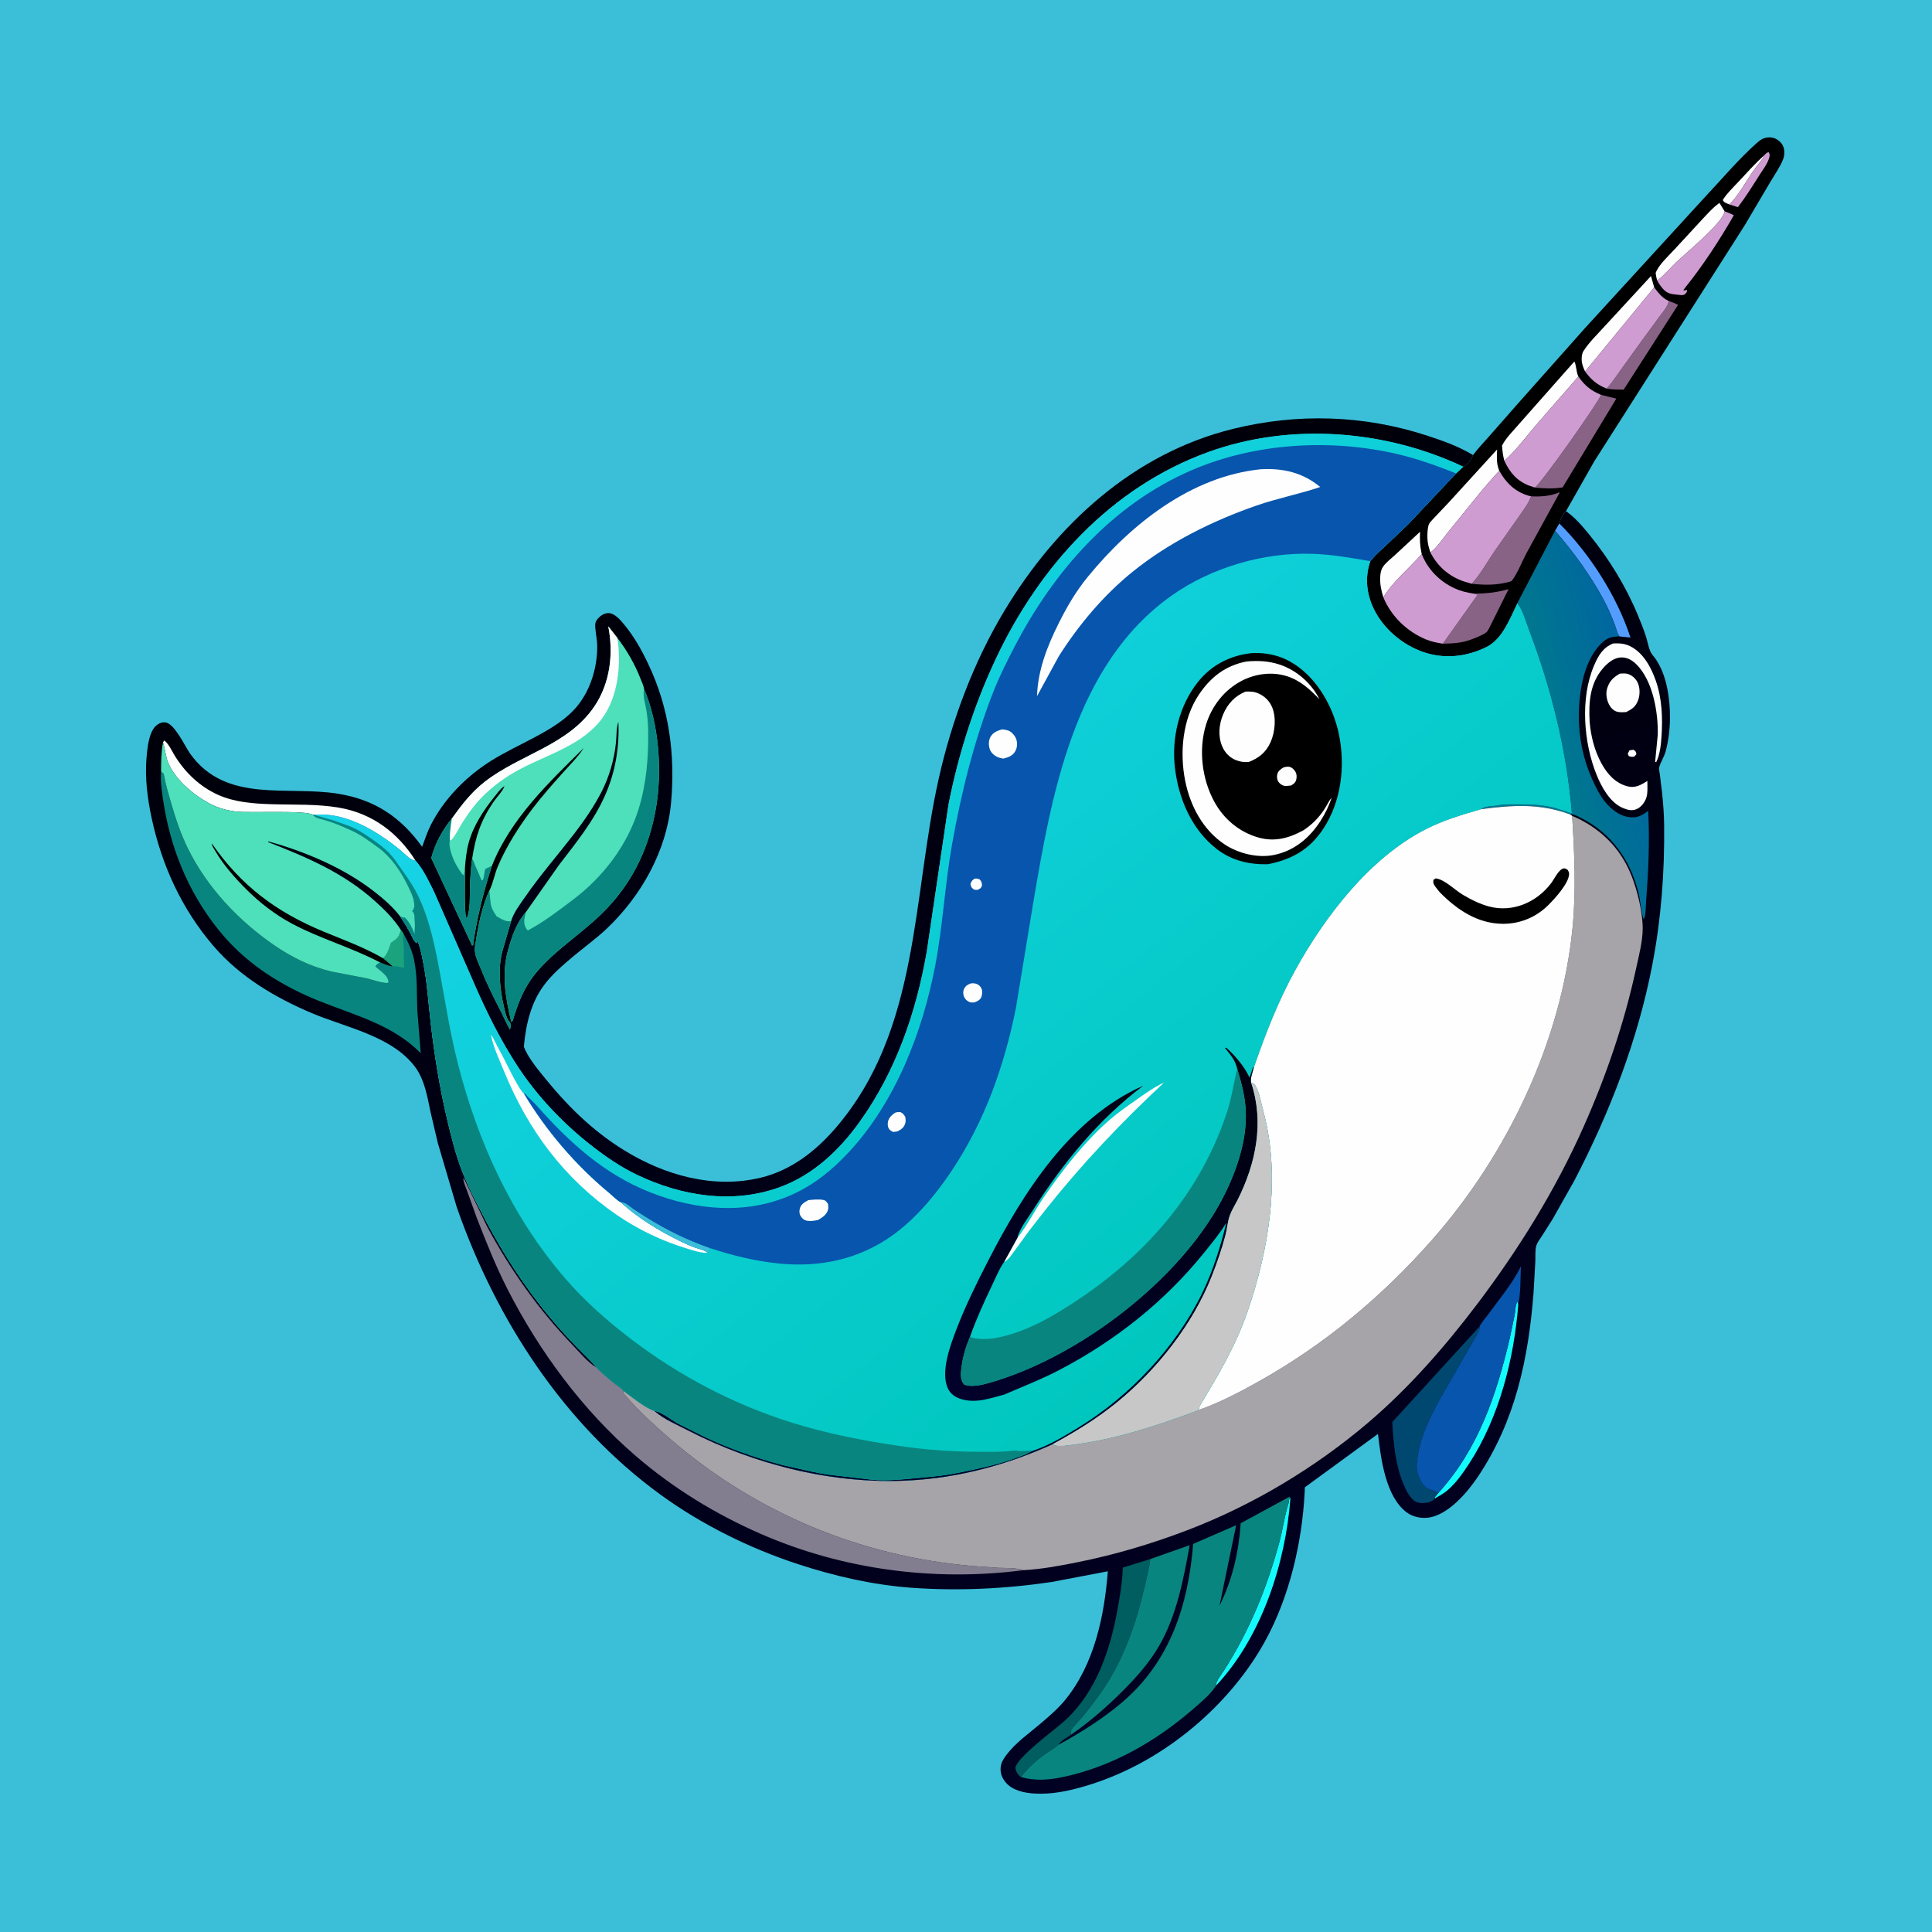 <svg version="1.1" xmlns="http://www.w3.org/2000/svg" style="display: block;" viewBox="0 0 2048 2048" width="1024" height="1024">
<defs>
	<linearGradient id="Gradient1" gradientUnits="userSpaceOnUse" x1="904.295" y1="553.058" x2="1223.58" y2="1873.62">
		<stop class="stop0" offset="0" stop-opacity="1" stop-color="rgb(0,0,10)"/>
		<stop class="stop1" offset="1" stop-opacity="1" stop-color="rgb(1,1,35)"/>
	</linearGradient>
	<linearGradient id="Gradient2" gradientUnits="userSpaceOnUse" x1="1645.16" y1="778.931" x2="1735.09" y2="754.697">
		<stop class="stop0" offset="0" stop-opacity="1" stop-color="rgb(0,120,143)"/>
		<stop class="stop1" offset="1" stop-opacity="1" stop-color="rgb(0,103,159)"/>
	</linearGradient>
	<linearGradient id="Gradient3" gradientUnits="userSpaceOnUse" x1="597.286" y1="953.927" x2="564.941" y2="935.789">
		<stop class="stop0" offset="0" stop-opacity="1" stop-color="rgb(0,0,0)"/>
		<stop class="stop1" offset="1" stop-opacity="1" stop-color="rgb(0,3,24)"/>
	</linearGradient>
	<linearGradient id="Gradient4" gradientUnits="userSpaceOnUse" x1="1389.96" y1="1317.67" x2="754.088" y2="526.41">
		<stop class="stop0" offset="0" stop-opacity="1" stop-color="rgb(0,199,190)"/>
		<stop class="stop1" offset="1" stop-opacity="1" stop-color="rgb(24,212,233)"/>
	</linearGradient>
	<linearGradient id="Gradient5" gradientUnits="userSpaceOnUse" x1="1274.74" y1="1108.81" x2="1078.78" y2="1510.18">
		<stop class="stop0" offset="0" stop-opacity="1" stop-color="rgb(1,1,16)"/>
		<stop class="stop1" offset="1" stop-opacity="1" stop-color="rgb(1,1,43)"/>
	</linearGradient>
</defs>
<path transform="translate(0,0)" fill="rgb(59,191,217)" d="M -0 -0 L 2048 0 L 2048 2048 L -0 2048 L -0 -0 z"/>
<path transform="translate(0,0)" fill="rgb(0,0,0)" d="M 1561.46 482.385 C 1566.84 475.187 1573.09 468.757 1578.99 462 L 1611.59 424.929 L 1680.45 347.477 L 1806.4 209.899 C 1824.71 190.489 1842.53 169.128 1862.45 151.424 C 1865.83 148.418 1868.89 146.278 1873.5 145.749 C 1878.27 145.201 1882.44 146.448 1886.08 149.588 C 1889.78 152.786 1891.32 156.36 1891.42 161.188 C 1891.48 163.927 1891.13 166.448 1890.12 169 C 1886.85 177.185 1881.11 185.27 1876.62 192.877 L 1849.53 238.75 L 1690.01 489 L 1660.03 541.85 C 1658.27 543.618 1656.99 544.694 1656.01 547.005 C 1654.8 549.824 1653.56 551.878 1652.98 554.952 L 1648.5 562.696 L 1608.43 639.703 C 1600.47 655.958 1592.66 677.553 1575.63 685.944 C 1554.76 696.225 1531.24 698.923 1509 691.297 C 1486.45 683.565 1466.25 666.434 1455.94 644.809 C 1448.4 628.99 1446.77 611.354 1452.6 594.851 L 1453.13 594.343 C 1458.04 587.875 1463.64 583.338 1469.55 577.799 L 1492.68 555.745 L 1543.55 501.817 L 1551.14 494.744 L 1552.04 494.361 C 1555.85 492.225 1559.98 486.381 1561.46 482.385 z"/>
<path transform="translate(0,0)" fill="rgb(254,254,254)" d="M 1833.18 216.718 C 1830.31 215.382 1827.56 214.952 1826.22 212 C 1830.52 204.994 1837.16 198.76 1842.77 192.744 C 1851.83 183.013 1860.84 172.959 1870.74 164.062 C 1867.43 170.504 1862.46 175.529 1858.37 181.455 C 1850.51 192.854 1843.12 207.096 1833.18 216.718 z"/>
<path transform="translate(0,0)" fill="rgb(207,156,209)" d="M 1870.74 164.062 C 1872.42 162.364 1872.46 161.908 1874.88 161.32 C 1876.34 163.952 1876.07 165.132 1875.19 168 C 1873.32 174.035 1868.51 180.187 1865.12 185.555 C 1857.79 197.136 1850.59 208.711 1842.25 219.606 L 1833.18 216.718 C 1843.12 207.096 1850.51 192.854 1858.37 181.455 C 1862.46 175.529 1867.43 170.504 1870.74 164.062 z"/>
<path transform="translate(0,0)" fill="rgb(254,254,254)" d="M 1466.44 633.268 C 1464.27 626.234 1462.71 619.408 1463.05 612 C 1463.22 608.331 1463.77 604.273 1465.82 601.139 C 1469.02 596.245 1474.68 592.164 1478.96 588.183 L 1505.33 563.672 C 1504.94 571.343 1505.15 578.406 1506.81 585.953 L 1507.1 587.26 C 1494.22 602.185 1476.38 616.374 1466.44 633.268 z"/>
<path transform="translate(0,0)" fill="rgb(254,254,254)" d="M 1756.59 297.165 C 1755.85 294.635 1755.46 292.098 1755.06 289.5 C 1757.73 281.075 1769.42 270.609 1775.49 263.881 L 1803.49 233.56 C 1809.56 227.133 1815.42 220.211 1822.7 215.12 L 1828.16 223.98 C 1827.08 235.507 1787.02 268.336 1776.96 277.927 C 1770.89 283.713 1764.96 290.893 1758.41 296.025 C 1757.59 296.664 1757.39 296.739 1756.59 297.165 z"/>
<path transform="translate(0,0)" fill="rgb(136,99,134)" d="M 1768.96 319.08 C 1772.43 320.253 1775.61 321.417 1778.82 323.188 L 1721.14 413.058 C 1715.13 412.904 1708.96 413.086 1703.05 411.909 C 1708.36 406.402 1712.82 399.411 1717.29 393.187 L 1739.01 363 L 1758.3 336.635 C 1761.21 332.624 1764.91 328.426 1767.23 324.056 C 1768.13 322.367 1768.5 320.923 1768.96 319.08 z"/>
<path transform="translate(0,0)" fill="rgb(254,254,254)" d="M 1680.29 393.828 C 1678.28 389.557 1676.69 385.793 1676.64 381 C 1676.61 377.964 1676.9 374.796 1678.54 372.168 C 1684.48 362.704 1694.14 353.576 1701.6 345.217 L 1750.11 292.611 L 1753.52 304.634 L 1680.29 393.828 z"/>
<path transform="translate(0,0)" fill="rgb(254,254,254)" d="M 1594.68 488.471 C 1593.12 483.047 1592.64 477.912 1592.21 472.314 C 1596.46 463.986 1604.34 456.492 1610.36 449.356 L 1668.85 383.215 C 1671.07 387.117 1670.76 393.644 1672.75 398.226 L 1673.17 399.136 L 1628.37 450.491 C 1617.62 463.07 1607.01 477.511 1594.68 488.471 z"/>
<path transform="translate(0,0)" fill="rgb(136,99,134)" d="M 1562.23 629.221 C 1575.28 629.254 1586.55 628.099 1599.12 624.517 L 1580.69 661.665 C 1579.65 663.601 1577.34 668.91 1575.73 670.15 C 1571.2 673.646 1563.11 676.617 1557.64 678.545 C 1548.5 681.77 1539.07 682.171 1529.48 682.32 L 1565.28 631.947 L 1566.45 630.5 L 1562.23 629.221 z"/>
<path transform="translate(0,0)" fill="rgb(207,156,209)" d="M 1828.16 223.98 C 1831.46 225.303 1834.82 226.508 1837.95 228.181 C 1822.47 255.083 1805.28 281.359 1785.86 305.578 C 1784.87 306.814 1785.2 306.394 1784.5 308.166 L 1788 307.278 L 1788.5 308.642 C 1786.97 311.011 1786.56 312.365 1783.5 312.789 C 1782.18 312.971 1780.53 312.638 1779.2 312.5 C 1772.08 311.761 1767.51 311.733 1762.5 305.826 C 1760.28 303.213 1758.16 300.2 1756.59 297.165 C 1757.39 296.739 1757.59 296.664 1758.41 296.025 C 1764.96 290.893 1770.89 283.713 1776.96 277.927 C 1787.02 268.336 1827.08 235.507 1828.16 223.98 z"/>
<path transform="translate(0,0)" fill="rgb(136,99,134)" d="M 1697.17 418.56 L 1713.36 422.56 L 1656.43 516.676 C 1646.42 518.259 1637.16 517.87 1627.13 516.846 C 1634.92 510.825 1694.88 425.795 1697.17 418.56 z"/>
<path transform="translate(0,0)" fill="rgb(254,254,254)" d="M 1516.33 585.713 C 1514.62 580.667 1513.19 575.617 1513.09 570.255 C 1513.01 566.092 1513.17 559.326 1514.8 555.501 C 1515.49 553.866 1518.11 551.341 1519.37 549.899 L 1535.68 532.681 L 1586.98 476.437 C 1586.64 483.903 1586.16 490.571 1588.79 497.736 L 1589.28 499.004 C 1570.83 518.897 1553.81 541.287 1536.51 562.265 C 1530.25 569.851 1524.07 579.662 1516.33 585.713 z"/>
<path transform="translate(0,0)" fill="rgb(207,156,209)" d="M 1753.52 304.634 C 1757.8 310.508 1762.17 315.982 1768.96 319.08 C 1768.5 320.923 1768.13 322.367 1767.23 324.056 C 1764.91 328.426 1761.21 332.624 1758.3 336.635 L 1739.01 363 L 1717.29 393.187 C 1712.82 399.411 1708.36 406.402 1703.05 411.909 C 1692.7 407.686 1686.92 402.748 1680.29 393.828 L 1753.52 304.634 z"/>
<path transform="translate(0,0)" fill="rgb(136,99,134)" d="M 1623 526.14 C 1633.56 526.631 1643.71 525.941 1653.56 521.701 L 1618.05 586.547 C 1613.28 595.565 1608.75 607.432 1602.77 615.437 C 1602.13 616.3 1599.94 616.765 1598.92 617.032 C 1586.05 620.408 1573.27 620.301 1560.14 618.796 L 1560.7 618.074 C 1569.72 608.271 1576.95 594.873 1584.59 583.812 L 1609.76 548.017 C 1614.48 541.178 1620.16 533.986 1623 526.14 z"/>
<path transform="translate(0,0)" fill="rgb(207,156,209)" d="M 1673.17 399.136 C 1679.82 408.732 1686.39 414.077 1697.17 418.56 C 1694.88 425.795 1634.92 510.825 1627.13 516.846 L 1621.5 514.998 C 1608.05 509.985 1600.59 501.011 1594.68 488.471 C 1607.01 477.511 1617.62 463.07 1628.37 450.491 L 1673.17 399.136 z"/>
<path transform="translate(0,0)" fill="rgb(207,156,209)" d="M 1507.1 587.26 C 1513.17 603.288 1526.17 616.413 1541.72 623.552 C 1548.37 626.604 1555 628.266 1562.23 629.221 L 1566.45 630.5 L 1565.28 631.947 L 1529.48 682.32 C 1523.17 681.371 1517.15 680.149 1511.23 677.675 C 1491.39 669.385 1474.65 653.211 1466.44 633.268 C 1476.38 616.374 1494.22 602.185 1507.1 587.26 z"/>
<path transform="translate(0,0)" fill="rgb(207,156,209)" d="M 1589.28 499.004 C 1596.17 511.575 1605.88 521.148 1619.94 525.361 L 1623 526.14 C 1620.16 533.986 1614.48 541.178 1609.76 548.017 L 1584.59 583.812 C 1576.95 594.873 1569.72 608.271 1560.7 618.074 L 1560.14 618.796 L 1552.72 616.646 C 1536.63 611.516 1524.04 600.704 1516.33 585.713 C 1524.07 579.662 1530.25 569.851 1536.51 562.265 C 1553.81 541.287 1570.83 518.897 1589.28 499.004 z"/>
<path transform="translate(0,0)" fill="url(#Gradient1)" d="M 1660.03 541.85 C 1669.59 548.454 1677.78 558.182 1685.08 567.161 C 1705.85 592.694 1723.7 621.899 1736.29 652.273 C 1739.42 659.805 1742.49 667.45 1744.94 675.227 C 1746.52 680.219 1747.32 685.704 1749.41 690.5 C 1750.82 693.731 1753.51 696.182 1755.42 699.089 C 1761.35 708.087 1764.96 718.229 1767.15 728.734 C 1771.64 750.176 1771.36 775.542 1765.61 796.697 C 1764.04 802.468 1759.96 808.328 1758.75 813.734 C 1758.42 815.245 1759.28 818.913 1759.48 820.671 L 1761.93 840.995 C 1763.11 852.273 1763.96 863.658 1764.07 875 C 1764.58 924.824 1760.95 973.577 1751.55 1022.59 C 1736.23 1102.47 1706.18 1179.91 1668.67 1251.87 L 1646.02 1292 L 1634.63 1310.02 C 1632.68 1313.05 1629.82 1316.68 1628.67 1320.1 C 1627.11 1324.71 1627.73 1331.84 1627.54 1336.76 L 1625.62 1370.56 C 1620.2 1440.2 1606.34 1506 1566.91 1565 C 1555.83 1581.59 1535.92 1605.23 1515 1608.64 C 1507.15 1609.93 1497.77 1608.11 1491.32 1603.33 C 1468.59 1586.45 1463.76 1545.98 1460.73 1519.98 L 1383.16 1576.64 L 1382.97 1582.5 C 1380.16 1635.8 1366.73 1693.08 1340.88 1740 C 1323.59 1771.39 1299.54 1800.32 1272.79 1824.14 C 1237.38 1855.67 1195.23 1880.29 1149.58 1893.56 C 1131.86 1898.72 1114.61 1902.35 1096.04 1901.2 C 1085.64 1900.56 1073.06 1897.84 1066.09 1889.44 C 1062.04 1884.56 1060.1 1879.37 1060.77 1873.02 C 1061.29 1868.11 1064.15 1863.83 1067.06 1860 C 1076.89 1847.04 1090.77 1837.55 1103.01 1827.06 C 1112.21 1819.18 1121.47 1811.36 1129.16 1801.94 C 1160 1764.19 1170.67 1713.07 1174.34 1665.64 L 1115 1676.94 C 1065.88 1684.26 1014.77 1686.74 965.228 1683.01 C 924.8 1679.96 884.444 1670.68 846 1658.09 C 794.699 1641.27 744.262 1616.4 700.5 1584.64 C 597.579 1509.94 525.639 1398.57 484.13 1279.54 L 464.137 1211.75 L 456.426 1179.02 C 453.074 1162.88 450.063 1144.33 439.875 1130.81 C 415.219 1098.09 366.289 1089.12 330.5 1073.95 C 291.391 1057.38 254.099 1035.27 226.204 1002.69 C 192.635 963.474 171.603 917.597 160.76 867.28 C 156.33 846.72 153.524 824.709 155.278 803.653 C 156.139 793.316 157.659 775.192 166.233 768.584 C 169.025 766.432 172.002 765.33 175.531 765.843 C 185.346 767.272 196.05 791.24 201.733 799.152 C 239.741 852.066 304.426 832.499 358.881 841.462 C 397.339 847.791 424.811 866.146 447.476 897.655 C 450.461 889.91 452.748 882.296 456.523 874.822 C 470.58 846.989 494.113 823.053 520.428 806.563 C 535.388 797.189 551.774 789.604 567.344 781.261 C 583.462 772.625 600.202 762.761 611.944 748.43 C 626.194 731.039 633.291 706.974 633.064 684.602 C 633.003 678.525 631.648 672.61 631.124 666.579 C 630.725 661.984 630.62 659.253 633.795 655.734 C 636.77 652.438 640.779 649.745 645.412 649.922 C 651.665 650.16 657.668 657.264 661.38 661.72 C 672.063 674.545 679.906 688.609 687.061 703.6 C 709.403 750.414 715.954 799.872 711.33 851.154 C 706.758 901.864 679.668 949.811 643.172 984.409 C 632.008 994.992 619.329 1004.05 607.548 1013.93 C 596.685 1023.05 585.255 1032.82 576.747 1044.23 C 562.616 1063.19 557.343 1086.54 555.325 1109.62 C 559.638 1120.76 568.503 1131.5 575.963 1140.77 C 600.841 1171.68 627.531 1198.28 661.539 1219.27 C 704.752 1245.94 756.453 1260.56 806.809 1248.3 C 838.74 1240.53 864.988 1219.98 886.058 1195.44 C 975.199 1091.61 966.809 951.426 995.046 825.5 C 1008.92 763.605 1032.17 701.405 1064.99 647 C 1120 555.821 1201.74 480.499 1307.36 454.546 C 1375.38 437.833 1445.28 439.907 1511.94 461.5 C 1529.02 467.034 1546.06 473.042 1561.46 482.385 C 1559.98 486.381 1555.85 492.225 1552.04 494.361 L 1551.14 494.744 C 1468.12 455.613 1368.14 447.73 1281.11 479.107 C 1177.55 516.445 1101.39 600.886 1055.45 698.758 C 1032.5 747.653 1015.83 800.033 1005.43 853.011 L 982.5 1008.29 C 971.297 1072.9 949.864 1135.27 911.491 1188.92 C 889.755 1219.31 861.921 1245.73 826.213 1258.61 C 776.116 1276.69 722.123 1267.81 675.084 1245.29 C 658.661 1237.43 643.44 1227.08 629.043 1216.01 C 594.816 1189.67 563.701 1156.22 541.594 1118.99 C 524.962 1092.11 510.901 1062.14 498.5 1033.1 L 460.361 945.884 C 454.745 934.574 449.03 921.873 440.57 912.416 C 434.072 911.253 429.518 905.428 424.359 901.214 C 399.805 881.156 366.365 860.436 333.211 863.851 L 331.522 863.676 C 335.192 867.605 339.208 867.724 344.17 869.208 C 349.998 870.951 355.911 872.998 361.5 875.39 L 363.127 876.059 L 372.346 880.173 C 382.563 884.729 392.255 891.986 401.276 898.576 C 415.251 908.784 425.949 925.023 433.158 940.429 C 435.426 945.275 438.284 950.79 438.918 956.095 C 439.211 958.545 439.663 962.387 438.077 964.5 L 436.899 965.71 C 439.259 967.552 439.109 969.294 439.467 972.191 C 440.2 978.12 439.766 984.526 439.651 990.497 C 436.613 983.822 434.686 978.472 429.5 973.043 L 424.551 971.923 C 428.409 977.816 432.054 983.696 435.339 989.929 C 436.841 992.779 438.813 998.341 441.728 999.705 L 442.637 997.5 C 445.686 1004.52 447.336 1013.67 448.827 1021.25 C 452.864 1041.78 454.106 1062.91 456.5 1083.69 C 460.585 1119.14 466.004 1152.93 474.282 1187.66 C 478.448 1205.14 482.706 1222.72 489.093 1239.54 C 495.525 1256.48 504.386 1273.64 512.775 1289.74 C 539.385 1340.79 571.167 1386.74 611.5 1428.02 C 613.759 1430.33 632.079 1448.12 631.876 1449.27 C 637.589 1455.28 644.044 1460.67 650.5 1465.87 C 653.838 1468.55 658.387 1471.23 661.128 1474.47 C 670.535 1481.28 682.947 1491.81 693.839 1495.78 C 703.265 1504.19 718.292 1510.63 729.663 1516.47 C 800.641 1552.94 883.755 1573.61 963.784 1569.32 C 1017.09 1566.46 1067.55 1552.67 1116.05 1530.83 C 1116.66 1531.26 1117.19 1531.69 1117.92 1531.95 C 1122.9 1533.77 1132.69 1531.95 1138 1531.28 C 1183.51 1525.52 1228.37 1510.59 1271.18 1494.5 L 1270.81 1493.83 C 1271.14 1490.58 1273.32 1487.81 1274.94 1485 L 1288.07 1462.74 C 1301.39 1439.66 1313.51 1415.99 1322.23 1390.76 C 1345.33 1323.93 1357.87 1247.17 1339.09 1177.77 C 1336.86 1169.52 1335.21 1159.4 1331.25 1151.84 C 1329.7 1148.9 1329.52 1148.77 1326.35 1147.84 C 1324.79 1144.06 1328.06 1135.65 1329.06 1131.54 C 1341.54 1095.49 1354.96 1060.84 1373.53 1027.38 C 1405.02 970.613 1452 909.473 1510.78 879.256 C 1529.86 869.453 1549.61 863.627 1570.08 857.716 C 1573.9 854.112 1582.48 854.623 1587.5 853.639 C 1594.22 852.319 1601.3 852.558 1608.17 852.516 C 1621.93 852.431 1634.56 852.839 1647.99 856.194 L 1666.11 862.134 C 1660.7 796.25 1644.55 730.696 1621.14 669 C 1617.58 659.607 1614.55 647.716 1608.43 639.703 L 1648.5 562.696 L 1652.98 554.952 C 1653.56 551.878 1654.8 549.824 1656.01 547.005 C 1656.99 544.694 1658.27 543.618 1660.03 541.85 z"/>
<path transform="translate(0,0)" fill="rgb(254,254,254)" d="M 1727.22 795.5 C 1728.59 795.049 1730.07 794.97 1731.5 794.78 C 1734.1 796.566 1733.99 796.415 1734.66 799.5 L 1732.5 801.923 C 1729.79 802.497 1729.25 802.347 1726.59 801.5 L 1725.47 799 L 1727.22 795.5 z"/>
<path transform="translate(0,0)" fill="rgb(254,254,254)" d="M 1717.15 714.051 C 1719.82 713.918 1722.81 713.637 1725.41 714.367 C 1729.65 715.556 1733.59 719.033 1735.63 722.876 C 1738.56 728.391 1738.63 736.216 1736.56 742.004 C 1734.06 749.005 1730.14 751.653 1723.83 754.81 C 1720.89 754.984 1717.77 755.247 1714.87 754.612 C 1711.31 753.833 1708.57 751.513 1706.64 748.492 C 1703.27 743.235 1701.81 735.806 1703.64 729.748 C 1705.96 722.028 1710.31 717.891 1717.15 714.051 z"/>
<path transform="translate(0,0)" fill="rgb(19,251,253)" d="M 1367.92 1588.16 C 1362.68 1657.37 1337.43 1735.09 1289.33 1786.63 C 1287.84 1783.47 1295.67 1773.5 1297.82 1770.14 C 1324.86 1727.9 1343.12 1682.68 1356.23 1634.41 C 1359.66 1621.76 1361.42 1608.49 1365.12 1596 C 1365.62 1594.29 1366.12 1593.17 1366.28 1591.36 C 1366.5 1588.84 1365.95 1589.97 1367.92 1588.16 z"/>
<path transform="translate(0,0)" fill="rgb(19,251,253)" d="M 1524.84 1582.42 C 1567.18 1535.8 1586.4 1478.25 1600.5 1418.06 L 1605.56 1393.98 C 1606.39 1389.34 1606.22 1383.65 1608.5 1379.52 L 1609.44 1382.8 C 1605.02 1440.33 1589.11 1502.91 1557.21 1551.67 C 1550.65 1561.7 1543.63 1571.81 1534.5 1579.7 C 1530.59 1583.08 1525.78 1585.69 1521.32 1588.28 L 1520.66 1587.48 L 1524.84 1582.42 z"/>
<path transform="translate(0,0)" fill="rgb(83,157,255)" d="M 1652.98 554.952 C 1685.18 586.822 1714.38 632.616 1728.35 675.828 L 1716.84 674.623 C 1714.4 672.166 1712.93 665.304 1711.58 661.829 C 1708.21 653.145 1704.56 644.342 1700.13 636.137 C 1685.99 609.899 1668.03 585.167 1648.5 562.696 L 1652.98 554.952 z"/>
<path transform="translate(0,0)" fill="rgb(254,254,254)" d="M 172.799 786.995 L 174.087 784.923 C 178.61 787.996 182.426 796.504 185.326 801.207 C 196.223 818.883 211.951 833.94 231.047 842.508 C 248.763 850.457 268.389 851.858 287.52 852.474 C 311.489 853.245 335.751 852.103 359.5 856.169 C 394.543 862.17 421.764 882.636 440.57 912.416 C 434.072 911.253 429.518 905.428 424.359 901.214 C 399.805 881.156 366.365 860.436 333.211 863.851 L 331.522 863.676 C 324.821 858.681 264.307 861.958 250.584 860.315 C 240.24 859.077 230.466 856.354 221.311 851.327 C 204.471 842.08 184.952 825.861 177.875 807.478 C 175.596 801.56 175.176 794.827 173.327 788.716 L 172.799 786.995 z"/>
<path transform="translate(0,0)" fill="rgb(254,254,254)" d="M 1710.04 682.078 C 1716.51 681.798 1722.08 682.062 1728 684.995 C 1742.04 691.955 1750.31 707.495 1755.26 721.666 C 1761.77 740.302 1762.59 760.899 1761.29 780.431 C 1760.68 789.551 1759.71 799.513 1755.7 807.828 L 1754.5 807.681 L 1757.31 778.595 C 1757.75 755.014 1752.19 721.52 1734.5 704.078 C 1730.03 699.672 1724.51 696.584 1718.08 696.893 C 1710.93 697.238 1704.34 702.66 1699.77 707.793 C 1685.29 724.058 1683.92 744.575 1685.09 765.248 C 1686.39 780.336 1690.17 795.47 1697.4 808.855 C 1703.6 820.32 1712.21 830.165 1725.31 833.567 C 1733.49 835.69 1739.65 832.001 1746.29 827.832 C 1746.24 833.22 1746.88 840.675 1745.16 845.697 C 1743.48 850.593 1739.88 855.395 1735.11 857.596 C 1730.04 859.94 1724.99 858.532 1720.06 856.391 C 1706.59 850.545 1697.79 834.454 1692.52 821.493 C 1678.64 787.374 1674.96 740.056 1689.7 705.662 C 1694.23 695.082 1698.93 686.591 1710.04 682.078 z"/>
<path transform="translate(0,0)" fill="rgb(0,72,112)" d="M 1521.32 1588.28 C 1519.48 1590.66 1515.4 1592.58 1512.48 1592.99 C 1508.09 1593.62 1502.19 1593.62 1498.68 1590.5 C 1493.23 1585.65 1490.25 1579.21 1487.5 1572.6 C 1479.02 1552.18 1477.06 1529.27 1475.89 1507.43 L 1568.66 1405.85 C 1568.31 1409.36 1567.69 1411.4 1565.81 1414.37 L 1554.29 1434.37 L 1525.8 1483.98 C 1516.05 1502.2 1506.57 1520.94 1503.13 1541.53 C 1502.1 1547.65 1500.96 1554.81 1502.57 1560.94 C 1504.02 1566.44 1507.82 1574.94 1512.98 1577.62 C 1514.69 1578.5 1516.18 1579.21 1518.04 1579.69 C 1520.5 1580.33 1522.57 1581.32 1524.84 1582.42 L 1520.66 1587.48 L 1521.32 1588.28 z"/>
<path transform="translate(0,0)" fill="rgb(0,93,96)" d="M 1082.23 1883.69 C 1078.6 1881.13 1077.19 1878.27 1076.26 1874 C 1078.86 1861.66 1119.19 1833.1 1130.37 1822.5 C 1162.25 1792.26 1176.52 1749.64 1184.35 1707.49 C 1187.13 1692.49 1189.7 1676.98 1190.22 1661.71 L 1219.39 1652.67 C 1218.12 1663.05 1215.22 1673.63 1212.85 1683.83 C 1205.13 1716.9 1194.52 1748.74 1177.29 1778.24 C 1168.66 1793.02 1158.51 1806.08 1147.88 1819.44 C 1144.49 1823.7 1137.68 1829.84 1135.33 1834.5 C 1135.03 1835.11 1135.28 1837.98 1135.27 1838.82 C 1132.05 1841.62 1123.52 1845.57 1122.42 1849.33 L 1121.34 1850.19 C 1116.36 1854.16 1110.66 1857.32 1105.51 1861.1 C 1096.58 1867.65 1089.09 1874.98 1082.23 1883.69 z"/>
<path transform="translate(0,0)" fill="rgb(9,133,127)" d="M 1219.39 1652.67 L 1261.1 1637.95 C 1254.5 1674.37 1247.28 1712.89 1228.34 1745.28 C 1217.92 1763.13 1204.06 1778.58 1189.49 1793.1 C 1173.5 1809.05 1156.42 1824.03 1137.94 1837.05 L 1135.27 1838.82 C 1135.28 1837.98 1135.03 1835.11 1135.33 1834.5 C 1137.68 1829.84 1144.49 1823.7 1147.88 1819.44 C 1158.51 1806.08 1168.66 1793.02 1177.29 1778.24 C 1194.52 1748.74 1205.13 1716.9 1212.85 1683.83 C 1215.22 1673.63 1218.12 1663.05 1219.39 1652.67 z"/>
<path transform="translate(0,0)" fill="rgb(7,85,173)" d="M 1568.66 1405.85 C 1568.98 1403.62 1575.92 1395.6 1577.67 1393.18 C 1588.98 1377.49 1602.93 1361.06 1611.52 1343.78 L 1612.27 1342.27 C 1611.56 1355.18 1612.16 1370.25 1609.44 1382.8 L 1608.5 1379.52 C 1606.22 1383.65 1606.39 1389.34 1605.56 1393.98 L 1600.5 1418.06 C 1586.4 1478.25 1567.18 1535.8 1524.84 1582.42 C 1522.57 1581.32 1520.5 1580.33 1518.04 1579.69 C 1516.18 1579.21 1514.69 1578.5 1512.98 1577.62 C 1507.82 1574.94 1504.02 1566.44 1502.57 1560.94 C 1500.96 1554.81 1502.1 1547.65 1503.13 1541.53 C 1506.57 1520.94 1516.05 1502.2 1525.8 1483.98 L 1554.29 1434.37 L 1565.81 1414.37 C 1567.69 1411.4 1568.31 1409.36 1568.66 1405.85 z"/>
<path transform="translate(0,0)" fill="rgb(9,133,127)" d="M 170.722 817.324 C 171.693 818.892 171.851 819.101 173.541 820.069 L 173.832 821.81 C 175.61 831.947 178.731 842.173 181.595 852.048 C 186.34 868.405 191.836 884.812 199.45 900.078 C 219.897 941.073 252.665 975.797 290.205 1001.73 C 309.01 1014.72 329.171 1024.69 351.5 1029.97 L 388.52 1037.08 C 393.504 1038.2 406.774 1042.95 411.242 1041.81 L 411.984 1041.5 C 411.782 1036.68 408.767 1033.68 405.405 1030.62 L 398.066 1024.5 C 399.184 1022.02 400.742 1021.64 403.009 1020.29 C 407.374 1021.98 411.603 1023.9 416.289 1024.41 L 405.982 1015.73 C 410.721 1012.38 412.555 1004.73 414.503 999.434 C 420.999 995.134 423.139 993.306 424.932 985.78 L 427.571 989.489 C 432.384 998.029 436.973 1007.8 438.916 1017.44 L 439.213 1019 C 442.582 1035.8 441.614 1053.78 442.35 1070.86 L 445.992 1116.46 C 416.85 1086.51 376.179 1076.23 338.511 1061.16 C 300.226 1045.85 264.229 1023.67 237.117 992.206 C 203.219 952.866 182.43 905.374 173.929 854.365 C 171.933 842.388 169.849 829.482 170.722 817.324 z"/>
<path transform="translate(0,0)" fill="rgb(27,163,125)" d="M 424.932 985.78 L 427.571 989.489 L 427.336 991.37 C 426.893 995.682 427.827 1000.17 428.009 1004.5 L 428.245 1025.87 C 425.698 1025.47 418.316 1023.49 416.289 1024.41 L 405.982 1015.73 C 410.721 1012.38 412.555 1004.73 414.503 999.434 C 420.999 995.134 423.139 993.306 424.932 985.78 z"/>
<path transform="translate(0,0)" fill="url(#Gradient2)" d="M 1608.43 639.703 L 1648.5 562.696 C 1668.03 585.167 1685.99 609.899 1700.13 636.137 C 1704.56 644.342 1708.21 653.145 1711.58 661.829 C 1712.93 665.304 1714.4 672.166 1716.84 674.623 C 1708.25 674.617 1703.18 676.231 1697.02 682.5 C 1676.82 703.077 1672.82 739.507 1673.86 766.867 C 1674.73 789.735 1680.57 811.753 1690.65 832.257 C 1695.02 841.141 1699.9 849.507 1707.32 856.227 C 1714.25 862.514 1722.41 866.88 1732 866.407 C 1737.71 866.126 1742.73 862.906 1747.16 859.549 C 1748.83 891.597 1747.41 923.321 1744.95 955.271 C 1744.64 959.355 1744.63 971.884 1742.29 974.5 C 1739.3 965.236 1739 954.837 1736.57 945.246 C 1728.12 911.844 1708.05 883.39 1676.99 867.591 C 1673.18 865.656 1668.55 862.739 1664.23 863.275 C 1631.96 851.393 1603.46 853.457 1570.08 857.716 C 1573.9 854.112 1582.48 854.623 1587.5 853.639 C 1594.22 852.319 1601.3 852.558 1608.17 852.516 C 1621.93 852.431 1634.56 852.839 1647.99 856.194 L 1666.11 862.134 C 1660.7 796.25 1644.55 730.696 1621.14 669 C 1617.58 659.607 1614.55 647.716 1608.43 639.703 z"/>
<path transform="translate(0,0)" fill="rgb(131,125,144)" d="M 1085.21 1664.42 C 990.75 1676.73 893.237 1664.03 805.922 1625.74 C 757.847 1604.66 713.96 1577.75 674.046 1543.48 C 617.654 1495.06 571.211 1431.91 537.617 1365.86 C 525.506 1342.04 515.398 1316.68 505.694 1291.79 L 494.539 1260.8 C 493.496 1257.74 490.276 1251.38 491.5 1248.59 L 516.288 1300.08 C 540.801 1345.74 570.915 1388.35 606.878 1425.7 C 613.883 1432.98 623.142 1444.43 631.876 1449.27 C 637.589 1455.28 644.044 1460.67 650.5 1465.87 C 653.838 1468.55 658.387 1471.23 661.128 1474.47 L 660.5 1476.51 C 675.946 1494.87 695.055 1512.15 713.269 1527.73 C 802.694 1604.19 912.982 1649.82 1030 1659.95 L 1058.08 1661.95 C 1067.25 1662.26 1076.31 1661.78 1085.21 1664.42 z"/>
<path transform="translate(0,0)" fill="rgb(9,133,127)" d="M 1122.42 1849.33 C 1145.91 1836.46 1169.09 1821.91 1189.5 1804.54 C 1240.52 1761.1 1259.58 1701.38 1264.81 1636.63 L 1310.35 1616.81 L 1292.74 1702.16 C 1306.4 1674.56 1313.12 1645.3 1315.2 1614.68 L 1367.08 1586.54 L 1367.92 1588.16 C 1365.95 1589.97 1366.5 1588.84 1366.28 1591.36 C 1366.12 1593.17 1365.62 1594.29 1365.12 1596 C 1361.42 1608.49 1359.66 1621.76 1356.23 1634.41 C 1343.12 1682.68 1324.86 1727.9 1297.82 1770.14 C 1295.67 1773.5 1287.84 1783.47 1289.33 1786.63 C 1283 1796.33 1272.78 1804.73 1264.08 1812.25 C 1224.47 1846.45 1178.53 1872.63 1127.08 1883.67 C 1112.19 1886.86 1096.96 1888.1 1082.23 1883.69 C 1089.09 1874.98 1096.58 1867.65 1105.51 1861.1 C 1110.66 1857.32 1116.36 1854.16 1121.34 1850.19 L 1122.42 1849.33 z"/>
<path transform="translate(0,0)" fill="rgb(77,224,186)" d="M 170.722 817.324 C 170.875 807.115 170.845 797.049 172.799 786.995 L 173.327 788.716 C 175.176 794.827 175.596 801.56 177.875 807.478 C 184.952 825.861 204.471 842.08 221.311 851.327 C 230.466 856.354 240.24 859.077 250.584 860.315 C 264.307 861.958 324.821 858.681 331.522 863.676 C 335.192 867.605 339.208 867.724 344.17 869.208 C 349.998 870.951 355.911 872.998 361.5 875.39 L 363.127 876.059 L 372.346 880.173 C 382.563 884.729 392.255 891.986 401.276 898.576 C 415.251 908.784 425.949 925.023 433.158 940.429 C 435.426 945.275 438.284 950.79 438.918 956.095 C 439.211 958.545 439.663 962.387 438.077 964.5 L 436.899 965.71 C 439.259 967.552 439.109 969.294 439.467 972.191 C 440.2 978.12 439.766 984.526 439.651 990.497 C 436.613 983.822 434.686 978.472 429.5 973.043 L 424.551 971.923 C 416.576 961.383 406.609 952.775 396.19 944.706 C 364.165 919.903 323.443 902.658 284.5 891.941 L 284.118 892.621 C 325.472 908.765 364.38 925.297 397.771 955.439 C 407.983 964.658 417.516 974.134 424.932 985.78 C 423.139 993.306 420.999 995.134 414.503 999.434 C 412.555 1004.73 410.721 1012.38 405.982 1015.73 L 416.289 1024.41 C 411.603 1023.9 407.374 1021.98 403.009 1020.29 C 400.742 1021.64 399.184 1022.02 398.066 1024.5 L 405.405 1030.62 C 408.767 1033.68 411.782 1036.68 411.984 1041.5 L 411.242 1041.81 C 406.774 1042.95 393.504 1038.2 388.52 1037.08 L 351.5 1029.97 C 329.171 1024.69 309.01 1014.72 290.205 1001.73 C 252.665 975.797 219.897 941.073 199.45 900.078 C 191.836 884.812 186.34 868.405 181.595 852.048 C 178.731 842.173 175.61 831.947 173.832 821.81 L 173.541 820.069 C 171.851 819.101 171.693 818.892 170.722 817.324 z"/>
<path transform="translate(0,0)" fill="rgb(0,0,0)" d="M 403.009 1020.29 C 372.787 1004.35 339.642 995.192 309.462 979.099 C 291.945 969.758 275.27 956.875 261.234 942.884 C 249.167 930.856 237.28 917.399 228.585 902.726 C 227.107 900.231 224.5 896.869 224.5 894.018 C 255.45 938.876 292.983 966.92 343.326 987.669 C 364.69 996.475 385.864 1004.17 405.982 1015.73 L 416.289 1024.41 C 411.603 1023.9 407.374 1021.98 403.009 1020.29 z"/>
<path transform="translate(0,0)" fill="rgb(77,224,186)" d="M 479.04 867.602 C 489.195 853.444 499.665 839.813 513.506 828.982 C 550.999 799.641 601.971 790.312 630.017 748.932 C 646.897 724.027 650.456 692.872 644.796 663.942 L 654.365 676.149 C 664.23 688.76 673.249 704.604 678.989 719.5 C 680.206 722.657 682.371 727.152 682.732 730.481 C 698.657 767.138 702.101 817.894 695.264 857 C 688.411 896.193 672.628 931.203 645.5 960.646 C 634.083 973.037 621.351 983.456 608.315 994.053 C 591.999 1007.32 574.175 1021.69 562.251 1039.15 C 553.261 1052.32 548.026 1066.84 543.489 1082 L 541.927 1083.11 L 540.62 1083.83 C 541.962 1086.79 541.172 1088.36 540.596 1091.5 C 537.14 1085.61 534.465 1078.91 531.283 1072.8 C 523.442 1057.75 516.048 1042.73 509.721 1026.96 C 506.347 1018.55 501.883 1010.98 503.804 1001.75 L 501.534 1001.46 L 500.558 1002.57 L 457.168 909.573 C 460.968 894.349 469.14 879.691 479.04 867.602 z"/>
<path transform="translate(0,0)" fill="rgb(0,0,0)" d="M 492.874 919.641 C 493.606 910.689 494.483 901.877 496.869 893.188 C 501.81 875.188 512.777 858.601 524.436 844.245 C 527.335 840.675 530.835 835.535 534.837 833.289 C 532.68 839.037 526.463 845.088 522.863 850.411 C 509.665 869.924 504.034 886.986 500.531 910.068 C 499.008 921.084 498.357 932.1 498.128 943.213 C 497.929 952.896 498.456 962.665 495.5 972.024 L 494.222 972.5 C 491.956 969.592 492.958 927.196 492.874 919.641 z"/>
<path transform="translate(0,0)" fill="rgb(0,0,0)" d="M 521.453 917.736 C 541.382 867.831 581.271 829.948 618.768 792.971 C 612.81 802.237 604.708 810.18 597.37 818.356 C 586.003 831.023 574.537 843.919 564.255 857.5 C 550.057 876.255 536.811 897.02 527.616 918.691 C 524.224 926.686 522.586 936.676 518.756 944.095 C 510.678 961.003 506.471 983.239 503.804 1001.75 L 501.534 1001.46 C 505.402 973.421 512.721 944.667 521.453 917.736 z"/>
<path transform="translate(0,0)" fill="url(#Gradient3)" d="M 541.731 976.62 C 544.365 967.527 550.925 959.103 556.228 951.405 C 572.758 927.408 591.858 905.744 609.522 882.671 C 619.773 869.28 629.246 855.426 637.089 840.468 C 645.642 824.154 651.074 805.435 652.961 787.135 C 653.701 779.953 653.133 771.98 655.542 765.159 C 656.681 792.33 652.367 818.323 641.338 843.278 C 629.338 870.427 610.419 893.65 592.491 917.016 L 557.452 966.874 C 547.12 978.802 542.614 992.735 538.463 1007.63 C 531.498 1032.64 535.98 1058.49 541.927 1083.11 L 540.62 1083.83 L 539.013 1081.89 C 536.471 1077.95 535.17 1071.42 534.097 1066.79 C 529.846 1048.46 527.584 1027.11 532.446 1008.72 L 541.731 976.62 z"/>
<path transform="translate(0,0)" fill="rgb(9,133,127)" d="M 503.804 1001.75 C 506.471 983.239 510.678 961.003 518.756 944.095 L 519.992 956.56 C 520.553 962.397 523.158 966.554 526.406 971.317 C 531.962 974.389 535.246 977.019 541.731 976.62 L 532.446 1008.72 C 527.584 1027.11 529.846 1048.46 534.097 1066.79 C 535.17 1071.42 536.471 1077.95 539.013 1081.89 L 540.62 1083.83 C 541.962 1086.79 541.172 1088.36 540.596 1091.5 C 537.14 1085.61 534.465 1078.91 531.283 1072.8 C 523.442 1057.75 516.048 1042.73 509.721 1026.96 C 506.347 1018.55 501.883 1010.98 503.804 1001.75 z"/>
<path transform="translate(0,0)" fill="rgb(9,133,127)" d="M 501.534 1001.46 L 500.558 1002.57 L 457.168 909.573 C 460.968 894.349 469.14 879.691 479.04 867.602 C 477.812 875.554 476.734 882.865 476.88 890.941 C 475.009 897.648 480.095 910.546 483.43 916.434 C 484.752 918.768 489.237 926.76 491.624 927.86 L 492.874 919.641 C 492.958 927.196 491.956 969.592 494.222 972.5 L 495.5 972.024 C 498.456 962.665 497.929 952.896 498.128 943.213 C 498.357 932.1 499.008 921.084 500.531 910.068 C 502.744 913.815 503.406 917.727 505.515 921.423 L 510.5 933.196 L 511.754 932.92 C 513.635 928.886 512.905 924.846 514.677 920.894 C 517.053 920.138 519.233 918.865 521.453 917.736 C 512.721 944.667 505.402 973.421 501.534 1001.46 z"/>
<path transform="translate(0,0)" fill="rgb(254,254,254)" d="M 479.04 867.602 C 489.195 853.444 499.665 839.813 513.506 828.982 C 550.999 799.641 601.971 790.312 630.017 748.932 C 646.897 724.027 650.456 692.872 644.796 663.942 L 654.365 676.149 C 658.794 703.639 655.349 738.2 638.428 761.303 C 617.732 789.559 581.305 799.5 551.689 815.082 C 537.397 822.602 524.258 831.874 512.706 843.19 C 503.885 851.831 496.465 862.031 489.891 872.448 C 486.62 877.631 483.889 883.455 480.223 888.331 C 479.061 889.876 478.777 890.375 476.88 890.941 C 476.734 882.865 477.812 875.554 479.04 867.602 z"/>
<path transform="translate(0,0)" fill="rgb(9,133,127)" d="M 682.732 730.481 C 698.657 767.138 702.101 817.894 695.264 857 C 688.411 896.193 672.628 931.203 645.5 960.646 C 634.083 973.037 621.351 983.456 608.315 994.053 C 591.999 1007.32 574.175 1021.69 562.251 1039.15 C 553.261 1052.32 548.026 1066.84 543.489 1082 L 541.927 1083.11 C 535.98 1058.49 531.498 1032.64 538.463 1007.63 C 542.614 992.735 547.12 978.802 557.452 966.874 C 556.846 970.239 555.593 973.544 555.685 976.996 C 555.775 980.383 556.999 984.039 559.5 986.317 C 575.781 977.867 592.282 965.134 607 954.024 C 639.331 929.617 664.784 896.528 676.924 857.69 C 685.177 831.29 687.477 802.957 687.123 775.427 C 687.023 767.632 686.421 760.154 685.113 752.469 C 683.957 745.677 681.47 738.308 682.554 731.428 L 682.732 730.481 z"/>
<path transform="translate(0,0)" fill="rgb(166,164,168)" d="M 1666.52 864.803 C 1695.69 877.294 1717.68 898.392 1729.44 928.242 C 1735.77 944.314 1741.42 967.325 1741.32 984.599 C 1741.24 998.108 1737.23 1013.29 1734.36 1026.51 C 1721.69 1084.87 1702.69 1140.45 1678.42 1194.96 C 1648.79 1261.52 1609.93 1324.19 1566.01 1382.21 C 1531.86 1427.33 1493.76 1471.01 1450.61 1507.79 C 1394.46 1555.66 1328.24 1595.38 1259.39 1621.78 C 1221.01 1636.49 1181.59 1648.21 1141.26 1656.22 C 1122.92 1659.86 1103.91 1663.43 1085.21 1664.42 C 1076.31 1661.78 1067.25 1662.26 1058.08 1661.95 L 1030 1659.95 C 912.982 1649.82 802.694 1604.19 713.269 1527.73 C 695.055 1512.15 675.946 1494.87 660.5 1476.51 L 661.128 1474.47 C 670.535 1481.28 682.947 1491.81 693.839 1495.78 C 703.265 1504.19 718.292 1510.63 729.663 1516.47 C 800.641 1552.94 883.755 1573.61 963.784 1569.32 C 1017.09 1566.46 1067.55 1552.67 1116.05 1530.83 C 1116.66 1531.26 1117.19 1531.69 1117.92 1531.95 C 1122.9 1533.77 1132.69 1531.95 1138 1531.28 C 1183.51 1525.52 1228.37 1510.59 1271.18 1494.5 C 1293.15 1486.73 1314.69 1475.4 1335 1464 C 1404.63 1424.94 1465.3 1374.11 1518.03 1314.33 C 1597.74 1223.95 1655.08 1104.04 1666.95 983.594 C 1670.85 943.993 1668.96 904.405 1666.52 864.803 z"/>
<path transform="translate(0,0)" fill="rgb(254,254,254)" d="M 1570.08 857.716 C 1603.46 853.457 1631.96 851.393 1664.23 863.275 L 1666.52 864.803 C 1668.96 904.405 1670.85 943.993 1666.95 983.594 C 1655.08 1104.04 1597.74 1223.95 1518.03 1314.33 C 1465.3 1374.11 1404.63 1424.94 1335 1464 C 1314.69 1475.4 1293.15 1486.73 1271.18 1494.5 L 1270.81 1493.83 C 1271.14 1490.58 1273.32 1487.81 1274.94 1485 L 1288.07 1462.74 C 1301.39 1439.66 1313.51 1415.99 1322.23 1390.76 C 1345.33 1323.93 1357.87 1247.17 1339.09 1177.77 C 1336.86 1169.52 1335.21 1159.4 1331.25 1151.84 C 1329.7 1148.9 1329.52 1148.77 1326.35 1147.84 C 1324.79 1144.06 1328.06 1135.65 1329.06 1131.54 C 1341.54 1095.49 1354.96 1060.84 1373.53 1027.38 C 1405.02 970.613 1452 909.473 1510.78 879.256 C 1529.86 869.453 1549.61 863.627 1570.08 857.716 z"/>
<path transform="translate(0,0)" fill="rgb(0,0,0)" d="M 1657.34 920.5 C 1659.75 920.558 1659.88 920.925 1661.83 922.133 C 1662.72 923.873 1663.38 924.57 1663.31 926.594 C 1662.94 936.476 1648.1 952.632 1641.47 959.249 C 1628.44 972.264 1611.42 979.392 1592.94 979.263 C 1566.03 979.076 1544.22 964.154 1526 945.612 L 1521.72 940.224 C 1519.7 937.281 1518.93 936.168 1519.5 932.683 L 1522 931.116 C 1531.54 932.401 1541.98 943.24 1550.3 948.254 C 1558.95 953.473 1568.92 958.442 1578.73 960.992 C 1603.62 967.466 1628.72 956.544 1644.06 936.5 C 1647.26 932.324 1651.47 923.399 1655.89 921.156 L 1657.34 920.5 z"/>
<path transform="translate(0,0)" fill="url(#Gradient4)" d="M 541.594 1118.99 C 563.701 1156.22 594.816 1189.67 629.043 1216.01 C 643.44 1227.08 658.661 1237.43 675.084 1245.29 C 722.123 1267.81 776.116 1276.69 826.213 1258.61 C 861.921 1245.73 889.755 1219.31 911.491 1188.92 C 949.864 1135.27 971.297 1072.9 982.5 1008.29 L 1005.43 853.011 C 1015.83 800.033 1032.5 747.653 1055.45 698.758 C 1101.39 600.886 1177.55 516.445 1281.11 479.107 C 1368.14 447.73 1468.12 455.613 1551.14 494.744 L 1543.55 501.817 L 1492.68 555.745 L 1469.55 577.799 C 1463.64 583.338 1458.04 587.875 1453.13 594.343 L 1452.6 594.851 C 1446.77 611.354 1448.4 628.99 1455.94 644.809 C 1466.25 666.434 1486.45 683.565 1509 691.297 C 1531.24 698.923 1554.76 696.225 1575.63 685.944 C 1592.66 677.553 1600.47 655.958 1608.43 639.703 C 1614.55 647.716 1617.58 659.607 1621.14 669 C 1644.55 730.696 1660.7 796.25 1666.11 862.134 L 1647.99 856.194 C 1634.56 852.839 1621.93 852.431 1608.17 852.516 C 1601.3 852.558 1594.22 852.319 1587.5 853.639 C 1582.48 854.623 1573.9 854.112 1570.08 857.716 C 1549.61 863.627 1529.86 869.453 1510.78 879.256 C 1452 909.473 1405.02 970.613 1373.53 1027.38 C 1354.96 1060.84 1341.54 1095.49 1329.06 1131.54 C 1328.06 1135.65 1324.79 1144.06 1326.35 1147.84 C 1329.52 1148.77 1329.7 1148.9 1331.25 1151.84 C 1335.21 1159.4 1336.86 1169.52 1339.09 1177.77 C 1357.87 1247.17 1345.33 1323.93 1322.23 1390.76 C 1313.51 1415.99 1301.39 1439.66 1288.07 1462.74 L 1274.94 1485 C 1273.32 1487.81 1271.14 1490.58 1270.81 1493.83 L 1271.18 1494.5 C 1228.37 1510.59 1183.51 1525.52 1138 1531.28 C 1132.69 1531.95 1122.9 1533.77 1117.92 1531.95 C 1117.19 1531.69 1116.66 1531.26 1116.05 1530.83 C 1067.55 1552.67 1017.09 1566.46 963.784 1569.32 C 883.755 1573.61 800.641 1552.94 729.663 1516.47 C 718.292 1510.63 703.265 1504.19 693.839 1495.78 C 682.947 1491.81 670.535 1481.28 661.128 1474.47 C 658.387 1471.23 653.838 1468.55 650.5 1465.87 C 644.044 1460.67 637.589 1455.28 631.876 1449.27 C 632.079 1448.12 613.759 1430.33 611.5 1428.02 C 571.167 1386.74 539.385 1340.79 512.775 1289.74 C 504.386 1273.64 495.525 1256.48 489.093 1239.54 C 482.706 1222.72 478.448 1205.14 474.282 1187.66 C 466.004 1152.93 460.585 1119.14 456.5 1083.69 C 454.106 1062.91 452.864 1041.78 448.827 1021.25 C 447.336 1013.67 445.686 1004.52 442.637 997.5 L 441.728 999.705 C 438.813 998.341 436.841 992.779 435.339 989.929 C 432.054 983.696 428.409 977.816 424.551 971.923 L 429.5 973.043 C 434.686 978.472 436.613 983.822 439.651 990.497 C 439.766 984.526 440.2 978.12 439.467 972.191 C 439.109 969.294 439.259 967.552 436.899 965.71 L 438.077 964.5 C 439.663 962.387 439.211 958.545 438.918 956.095 C 438.284 950.79 435.426 945.275 433.158 940.429 C 425.949 925.023 415.251 908.784 401.276 898.576 C 392.255 891.986 382.563 884.729 372.346 880.173 L 363.127 876.059 L 361.5 875.39 C 355.911 872.998 349.998 870.951 344.17 869.208 C 339.208 867.724 335.192 867.605 331.522 863.676 L 333.211 863.851 C 366.365 860.436 399.805 881.156 424.359 901.214 C 429.518 905.428 434.072 911.253 440.57 912.416 C 449.03 921.873 454.745 934.574 460.361 945.884 L 498.5 1033.1 C 510.901 1062.14 524.962 1092.11 541.594 1118.99 z"/>
<path transform="translate(0,0)" fill="rgb(254,254,254)" d="M 1078.5 1312.16 L 1079.21 1311.27 C 1089.43 1298.14 1097.05 1282.78 1106.5 1269.09 C 1125.98 1240.89 1148.5 1211.7 1174.22 1188.87 C 1183.99 1180.2 1195.02 1172.51 1205.73 1165.02 C 1214.51 1158.88 1224.05 1151.97 1233.89 1147.63 C 1188.85 1189.49 1147.53 1233.2 1109.17 1281.29 L 1091.12 1304.42 L 1074.76 1326.92 C 1071.81 1330.86 1068.9 1335.57 1064.36 1337.75 L 1078.5 1312.16 z"/>
<path transform="translate(0,0)" fill="rgb(254,254,254)" d="M 750.101 1328.01 C 743.066 1328.43 734.93 1325.54 728.212 1323.51 C 701.836 1315.53 676.614 1303.52 653.893 1287.93 C 598.086 1249.63 559.644 1197.83 534.234 1135.41 C 529.315 1123.32 522.842 1109.83 520.433 1096.97 C 522.397 1099.06 523.843 1102.7 525.205 1105.26 L 535.46 1124.64 C 538.158 1130.43 551.584 1157.33 555.411 1159.24 C 578.856 1198.49 610.57 1235.53 645.849 1264.62 C 648.852 1267.1 654.706 1273.16 658.011 1274.37 C 676.29 1291.14 698.468 1304.62 720.703 1315.44 C 725.746 1317.9 730.808 1320.26 736.067 1322.22 C 739.99 1323.68 747.444 1325.11 750.101 1328.01 z"/>
<path transform="translate(0,0)" fill="url(#Gradient5)" d="M 1311.53 1133.13 C 1309.23 1123.13 1304.53 1118.64 1298.5 1110.79 L 1300.12 1110.73 C 1309.01 1118.82 1318.8 1130.17 1323.99 1141.09 L 1324.57 1142.38 L 1328.18 1131.56 L 1329.06 1131.54 C 1328.06 1135.65 1324.79 1144.06 1326.35 1147.84 C 1340.31 1190.01 1331.36 1233.31 1311.78 1272.24 C 1309.16 1277.43 1305.83 1282.55 1303.82 1288 C 1301.27 1294.89 1300.82 1302.67 1298.94 1309.79 C 1295.07 1324.44 1289.98 1339.03 1284.42 1353.12 C 1264.46 1403.79 1226.3 1452.17 1184.04 1486.56 C 1163 1503.69 1139.88 1517.95 1116.05 1530.83 C 1067.55 1552.67 1017.09 1566.46 963.784 1569.32 C 883.755 1573.61 800.641 1552.94 729.663 1516.47 C 718.292 1510.63 703.265 1504.19 693.839 1495.78 C 700.227 1496 712.418 1505.62 718.5 1508.93 L 746.568 1522.95 C 772.982 1535.52 801.204 1545.45 829.448 1552.96 L 859.919 1559.85 L 867.75 1561.45 L 877.5 1563.1 L 918.5 1567.86 C 934.066 1570.19 951.862 1568.75 967.508 1567.23 C 982.352 1565.79 996.764 1564.84 1011.5 1562.03 C 1031.96 1558.13 1052.75 1553.74 1072.5 1547.08 L 1086.5 1541.93 C 1089.75 1540.6 1092.66 1538.35 1096.08 1537.49 C 1112.86 1531.77 1128.11 1522.4 1143.17 1513.2 C 1197.64 1479.95 1246.59 1428.04 1274.52 1370.46 C 1285.91 1346.97 1293.84 1321.47 1299.97 1296.14 C 1293.11 1307.52 1284.83 1317.44 1276.52 1327.75 C 1234.77 1379.56 1182.32 1421.14 1123.42 1452 C 1104.15 1462.1 1084.43 1469.7 1064.55 1478.32 C 1049.2 1482.26 1034.78 1487.91 1018.75 1483.05 C 1012.81 1481.25 1007.45 1477.59 1004.79 1471.83 C 996.725 1454.4 1007.45 1425.81 1013.86 1409.13 C 1023.42 1384.23 1035.32 1360.12 1047.5 1336.42 C 1084.73 1263.98 1134.73 1185.04 1211.97 1150.83 C 1164.33 1186.71 1127.04 1232.58 1095.11 1282.54 C 1089.55 1291.24 1080.83 1302.23 1078.5 1312.16 L 1064.36 1337.75 C 1059.06 1345.41 1055.24 1354.83 1051.24 1363.26 C 1042.87 1380.89 1034.66 1398.66 1028.22 1417.11 C 1024.13 1426.79 1020.66 1438.06 1019.38 1448.5 C 1018.54 1455.33 1017.42 1461.87 1021.92 1467.5 C 1029.53 1471.01 1041.8 1467.86 1049.56 1465.62 C 1142.79 1438.81 1248.52 1358.71 1294.5 1273.05 C 1309.36 1245.35 1321.83 1210.58 1320.58 1178.81 C 1319.96 1162.94 1316.13 1148.24 1311.53 1133.13 z"/>
<path transform="translate(0,0)" fill="rgb(9,133,127)" d="M 1311.53 1133.13 C 1316.13 1148.24 1319.96 1162.94 1320.58 1178.81 C 1321.83 1210.58 1309.36 1245.35 1294.5 1273.05 C 1248.52 1358.71 1142.79 1438.81 1049.56 1465.62 C 1041.8 1467.86 1029.53 1471.01 1021.92 1467.5 C 1017.42 1461.87 1018.54 1455.33 1019.38 1448.5 C 1020.66 1438.06 1024.13 1426.79 1028.22 1417.11 C 1035.36 1420.17 1046.96 1419.74 1054.53 1418.45 C 1077.05 1414.61 1099.45 1404.34 1119.02 1392.73 C 1202.78 1343.02 1269.32 1273.36 1300.42 1179.7 C 1305.48 1164.46 1307.61 1148.63 1311.53 1133.13 z"/>
<path transform="translate(0,0)" fill="rgb(200,199,199)" d="M 1326.35 1147.84 C 1329.52 1148.77 1329.7 1148.9 1331.25 1151.84 C 1335.21 1159.4 1336.86 1169.52 1339.09 1177.77 C 1357.87 1247.17 1345.33 1323.93 1322.23 1390.76 C 1313.51 1415.99 1301.39 1439.66 1288.07 1462.74 L 1274.94 1485 C 1273.32 1487.81 1271.14 1490.58 1270.81 1493.83 L 1271.18 1494.5 C 1228.37 1510.59 1183.51 1525.52 1138 1531.28 C 1132.69 1531.95 1122.9 1533.77 1117.92 1531.95 C 1117.19 1531.69 1116.66 1531.26 1116.05 1530.83 C 1139.88 1517.95 1163 1503.69 1184.04 1486.56 C 1226.3 1452.17 1264.46 1403.79 1284.42 1353.12 C 1289.98 1339.03 1295.07 1324.44 1298.94 1309.79 C 1300.82 1302.67 1301.27 1294.89 1303.82 1288 C 1305.83 1282.55 1309.16 1277.43 1311.78 1272.24 C 1331.36 1233.31 1340.31 1190.01 1326.35 1147.84 z"/>
<path transform="translate(0,0)" fill="rgb(0,0,0)" d="M 1326.52 692.369 C 1342.87 691.348 1358.09 695.022 1371.89 703.901 C 1396.72 719.871 1413.34 749.654 1419.26 778.133 C 1426.26 811.774 1421.9 849.782 1402.59 878.777 C 1387.92 900.796 1369.2 911.193 1343.69 916.171 C 1324 916.482 1305.73 912.302 1289.88 900.054 C 1263.16 879.401 1249.28 846.61 1245.46 813.741 C 1241.8 782.267 1249.86 748.198 1269.66 723.186 C 1284.12 704.933 1303.6 694.944 1326.52 692.369 z"/>
<path transform="translate(0,0)" fill="rgb(254,254,254)" d="M 1360.56 813.5 C 1362.55 812.955 1365 812.424 1367.03 812.922 C 1369.67 813.569 1371.79 815.731 1373.14 818 C 1374.68 820.576 1374.81 824.176 1373.93 827 C 1373.04 829.859 1370.93 831.254 1368.5 832.675 L 1363 833.217 C 1360.02 833.187 1356.96 831.233 1355.26 828.819 C 1353.62 826.485 1353.32 823.244 1354.04 820.5 C 1354.95 817.097 1357.75 815.25 1360.56 813.5 z"/>
<path transform="translate(0,0)" fill="rgb(254,254,254)" d="M 1320.3 733.114 C 1324.62 733.011 1328.49 732.914 1332.59 734.498 C 1339.77 737.271 1345.43 742.421 1348.45 749.561 C 1353.07 760.466 1351.68 776.168 1346.81 786.846 C 1341.85 797.686 1334.62 803.407 1323.79 807.716 C 1319.31 808.135 1314.44 807.533 1310.25 805.83 C 1303.31 803.008 1298.39 797.851 1295.5 790.987 C 1291 780.297 1292.1 767.985 1296.51 757.465 C 1301.29 746.093 1308.9 737.87 1320.3 733.114 z"/>
<path transform="translate(0,0)" fill="rgb(254,254,254)" d="M 1321.22 701.221 C 1333.41 700.107 1344.61 700.608 1356.3 704.428 C 1374.27 710.295 1390.37 724.372 1398.68 741.31 C 1388.56 730.62 1378.03 721.029 1363.64 716.625 C 1347.96 711.825 1330.38 714.257 1316 721.816 C 1297.72 731.425 1284.49 748.495 1278.45 768.137 C 1270.36 794.411 1274.02 825.654 1287.16 849.752 C 1297.22 868.2 1313.62 882.04 1333.92 887.793 C 1351.24 892.701 1366.51 888.481 1381.74 880.113 C 1390.5 874.365 1397.82 867.028 1403.61 858.291 C 1406.41 854.057 1408.42 849.366 1411.6 845.392 C 1408.86 854.084 1404.84 862.395 1399.91 870.067 C 1388.28 888.198 1372.11 901.838 1350.56 906.278 C 1333.38 909.819 1312.93 904.81 1298.4 895.26 C 1275.24 880.031 1261.57 854.17 1256.3 827.5 C 1250.41 797.676 1253.5 762.357 1270.77 736.497 C 1283.32 717.705 1299.01 705.56 1321.22 701.221 z"/>
<path transform="translate(0,0)" fill="rgb(9,133,127)" d="M 331.522 863.676 L 333.211 863.851 L 349.49 868.5 L 351.995 869.124 L 368.656 875.086 C 375.025 877.261 382.895 881.677 388.5 885.51 C 399.621 893.115 411.142 900.678 418.958 912.005 C 427.385 924.215 436.333 935.593 442.935 949 C 455.841 975.208 461.772 1006.51 467.008 1035 C 472.638 1065.64 477.542 1096.59 485.207 1126.8 C 506.407 1210.36 542.669 1289.92 599.428 1355.51 C 620.032 1379.32 643.7 1400.19 668.666 1419.25 C 719.921 1458.37 777.633 1488.7 839.217 1508 C 875.917 1519.51 913.616 1526.87 951.604 1532.52 C 980.481 1536.82 1008.93 1538.96 1038.12 1538.98 C 1049.65 1538.99 1061.5 1539.34 1072.95 1537.89 C 1074.73 1537.66 1076.46 1537.74 1078.25 1537.81 C 1080.21 1539.02 1092.83 1537.46 1096.08 1537.49 C 1092.66 1538.35 1089.75 1540.6 1086.5 1541.93 L 1072.5 1547.08 C 1052.75 1553.74 1031.96 1558.13 1011.5 1562.03 C 996.764 1564.84 982.352 1565.79 967.508 1567.23 C 951.862 1568.75 934.066 1570.19 918.5 1567.86 L 877.5 1563.1 L 867.75 1561.45 L 859.919 1559.85 L 829.448 1552.96 C 801.204 1545.45 772.982 1535.52 746.568 1522.95 L 718.5 1508.93 C 712.418 1505.62 700.227 1496 693.839 1495.78 C 682.947 1491.81 670.535 1481.28 661.128 1474.47 C 658.387 1471.23 653.838 1468.55 650.5 1465.87 C 644.044 1460.67 637.589 1455.28 631.876 1449.27 C 632.079 1448.12 613.759 1430.33 611.5 1428.02 C 571.167 1386.74 539.385 1340.79 512.775 1289.74 C 504.386 1273.64 495.525 1256.48 489.093 1239.54 C 482.706 1222.72 478.448 1205.14 474.282 1187.66 C 466.004 1152.93 460.585 1119.14 456.5 1083.69 C 454.106 1062.91 452.864 1041.78 448.827 1021.25 C 447.336 1013.67 445.686 1004.52 442.637 997.5 L 441.728 999.705 C 438.813 998.341 436.841 992.779 435.339 989.929 C 432.054 983.696 428.409 977.816 424.551 971.923 L 429.5 973.043 C 434.686 978.472 436.613 983.822 439.651 990.497 C 439.766 984.526 440.2 978.12 439.467 972.191 C 439.109 969.294 439.259 967.552 436.899 965.71 L 438.077 964.5 C 439.663 962.387 439.211 958.545 438.918 956.095 C 438.284 950.79 435.426 945.275 433.158 940.429 C 425.949 925.023 415.251 908.784 401.276 898.576 C 392.255 891.986 382.563 884.729 372.346 880.173 L 363.127 876.059 L 361.5 875.39 C 355.911 872.998 349.998 870.951 344.17 869.208 C 339.208 867.724 335.192 867.605 331.522 863.676 z"/>
<path transform="translate(0,0)" fill="rgb(7,85,173)" d="M 555.411 1159.24 L 556.701 1159.43 C 560.44 1163.95 565.025 1167.59 568.94 1172 C 603.648 1211.12 640.536 1244.85 689.975 1264.21 C 737.539 1282.84 790.799 1287.92 838.625 1266.81 C 862.573 1256.23 881.86 1240.55 899.653 1221.46 C 949.115 1168.4 977.927 1094.05 991.391 1023.5 C 999.493 981.045 1001.64 937.655 1009.2 895.154 C 1019.06 839.781 1032.41 785.906 1052.94 733.426 C 1059.47 716.73 1067.75 700.395 1076.03 684.5 C 1117.57 604.773 1179.47 534.483 1263.5 498.305 C 1330.69 469.379 1410.77 464.846 1481.64 481.429 C 1502.84 486.39 1523.32 493.864 1543.55 501.817 L 1492.68 555.745 L 1469.55 577.799 C 1463.64 583.338 1458.04 587.875 1453.13 594.343 L 1452.6 594.851 C 1432.36 591.32 1411.58 587.712 1391 587.051 C 1339.61 585.399 1284.22 601.469 1242.12 631.243 C 1138.3 704.661 1114.4 843.394 1094.7 960.47 L 1076.93 1068.5 C 1064.33 1130.83 1043.61 1189.34 1007.97 1242.35 C 991.011 1267.58 970.102 1292.51 945.13 1310.17 C 909.437 1335.42 868.173 1343.75 825 1339.28 C 799.785 1336.67 776.683 1330.91 752.582 1323.04 C 752.294 1324.96 751.523 1326.3 750.339 1327.85 L 750.101 1328.01 C 747.444 1325.11 739.99 1323.68 736.067 1322.22 C 730.808 1320.26 725.746 1317.9 720.703 1315.44 C 698.468 1304.62 676.29 1291.14 658.011 1274.37 C 654.706 1273.16 648.852 1267.1 645.849 1264.62 C 610.57 1235.53 578.856 1198.49 555.411 1159.24 z"/>
<path transform="translate(0,0)" fill="rgb(254,254,254)" d="M 1032.95 931.5 C 1035.13 930.93 1036.42 931.517 1038.5 932.217 C 1040.6 934.705 1040.59 935.233 1041.03 938.5 C 1039.72 941.757 1039.65 941.587 1036.5 943.194 C 1035.21 943.464 1033.81 943.16 1032.5 943.037 C 1029.6 940.656 1029.52 940.652 1028.72 937 C 1030.01 933.868 1030.21 933.461 1032.95 931.5 z"/>
<path transform="translate(0,0)" fill="rgb(254,254,254)" d="M 948.874 1179.5 C 950.859 1178.79 952.408 1178.83 954.5 1178.89 C 957.435 1180.26 958.082 1181.46 959.683 1184.13 C 960.012 1186.58 960.296 1188.88 959.457 1191.27 C 957.996 1195.43 955.292 1197.32 951.5 1199.2 C 949.854 1199.74 948.227 1199.74 946.5 1199.87 C 944.811 1198.89 943.247 1198.12 942.206 1196.38 C 940.866 1194.14 940.829 1191.51 941.308 1189.03 C 942.13 1184.76 945.524 1181.85 948.874 1179.5 z"/>
<path transform="translate(0,0)" fill="rgb(254,254,254)" d="M 1029.02 1042.5 C 1031.06 1042.06 1033.56 1042.32 1035.5 1043.09 C 1037.74 1043.98 1039.85 1046.06 1040.62 1048.33 C 1041.52 1051.05 1041.25 1054.95 1039.99 1057.5 C 1038.65 1060.23 1035.75 1061.49 1033.1 1062.5 C 1031.11 1062.92 1028.86 1062.76 1027 1061.9 C 1024.63 1060.8 1022.53 1058.46 1021.71 1056.01 C 1020.86 1053.44 1020.77 1050.45 1022.06 1048 C 1023.69 1044.9 1025.86 1043.67 1029.02 1042.5 z"/>
<path transform="translate(0,0)" fill="rgb(59,191,217)" d="M 658.011 1274.37 C 663.532 1274.57 666.902 1278.51 671.383 1281.61 L 684.477 1290.1 C 706.13 1303.73 728.416 1314.63 752.582 1323.04 C 752.294 1324.96 751.523 1326.3 750.339 1327.85 L 750.101 1328.01 C 747.444 1325.11 739.99 1323.68 736.067 1322.22 C 730.808 1320.26 725.746 1317.9 720.703 1315.44 C 698.468 1304.62 676.29 1291.14 658.011 1274.37 z"/>
<path transform="translate(0,0)" fill="rgb(254,254,254)" d="M 856.888 1272.19 C 861.595 1271.72 867.833 1271.04 872.5 1271.96 C 875.485 1272.54 876.01 1273.84 877.702 1276.13 C 877.952 1278.06 878.273 1280.19 877.813 1282.11 C 876.515 1287.53 871.692 1290.59 867.22 1293.21 C 863.405 1294.02 859.402 1294.72 855.5 1294.04 C 852.446 1293.51 850.346 1291.69 848.74 1289.1 C 847.252 1286.7 847.162 1283.91 847.847 1281.22 C 849.097 1276.34 852.763 1274.5 856.888 1272.19 z"/>
<path transform="translate(0,0)" fill="rgb(254,254,254)" d="M 1062.32 773.154 C 1064.72 773.444 1067.11 773.72 1069.37 774.638 C 1072.64 775.968 1076.32 780.432 1077.34 783.765 C 1078.65 788.044 1078.35 792.754 1076.04 796.609 C 1073.15 801.426 1068.86 802.728 1063.72 804.158 C 1061.86 803.884 1060.07 803.52 1058.3 802.868 C 1054.7 801.538 1050.79 798.325 1049.39 794.648 C 1047.84 790.544 1047.76 785.297 1049.85 781.356 C 1052.44 776.501 1057.31 774.482 1062.32 773.154 z"/>
<path transform="translate(0,0)" fill="rgb(254,254,254)" d="M 1336.59 497.414 C 1360.28 496.128 1381.03 500.961 1399.49 516.242 C 1377.38 523.727 1354.28 528.172 1332.1 535.855 C 1285.37 552.041 1239.05 575.001 1200.5 606.183 C 1169.86 630.964 1143.41 662.43 1122.41 695.583 L 1099.25 738.013 C 1100.26 710.298 1109.9 685.506 1122.12 660.992 C 1130.98 643.226 1140.44 626.959 1153.05 611.537 C 1198.72 555.689 1262.55 504.901 1336.59 497.414 z"/>
</svg>
